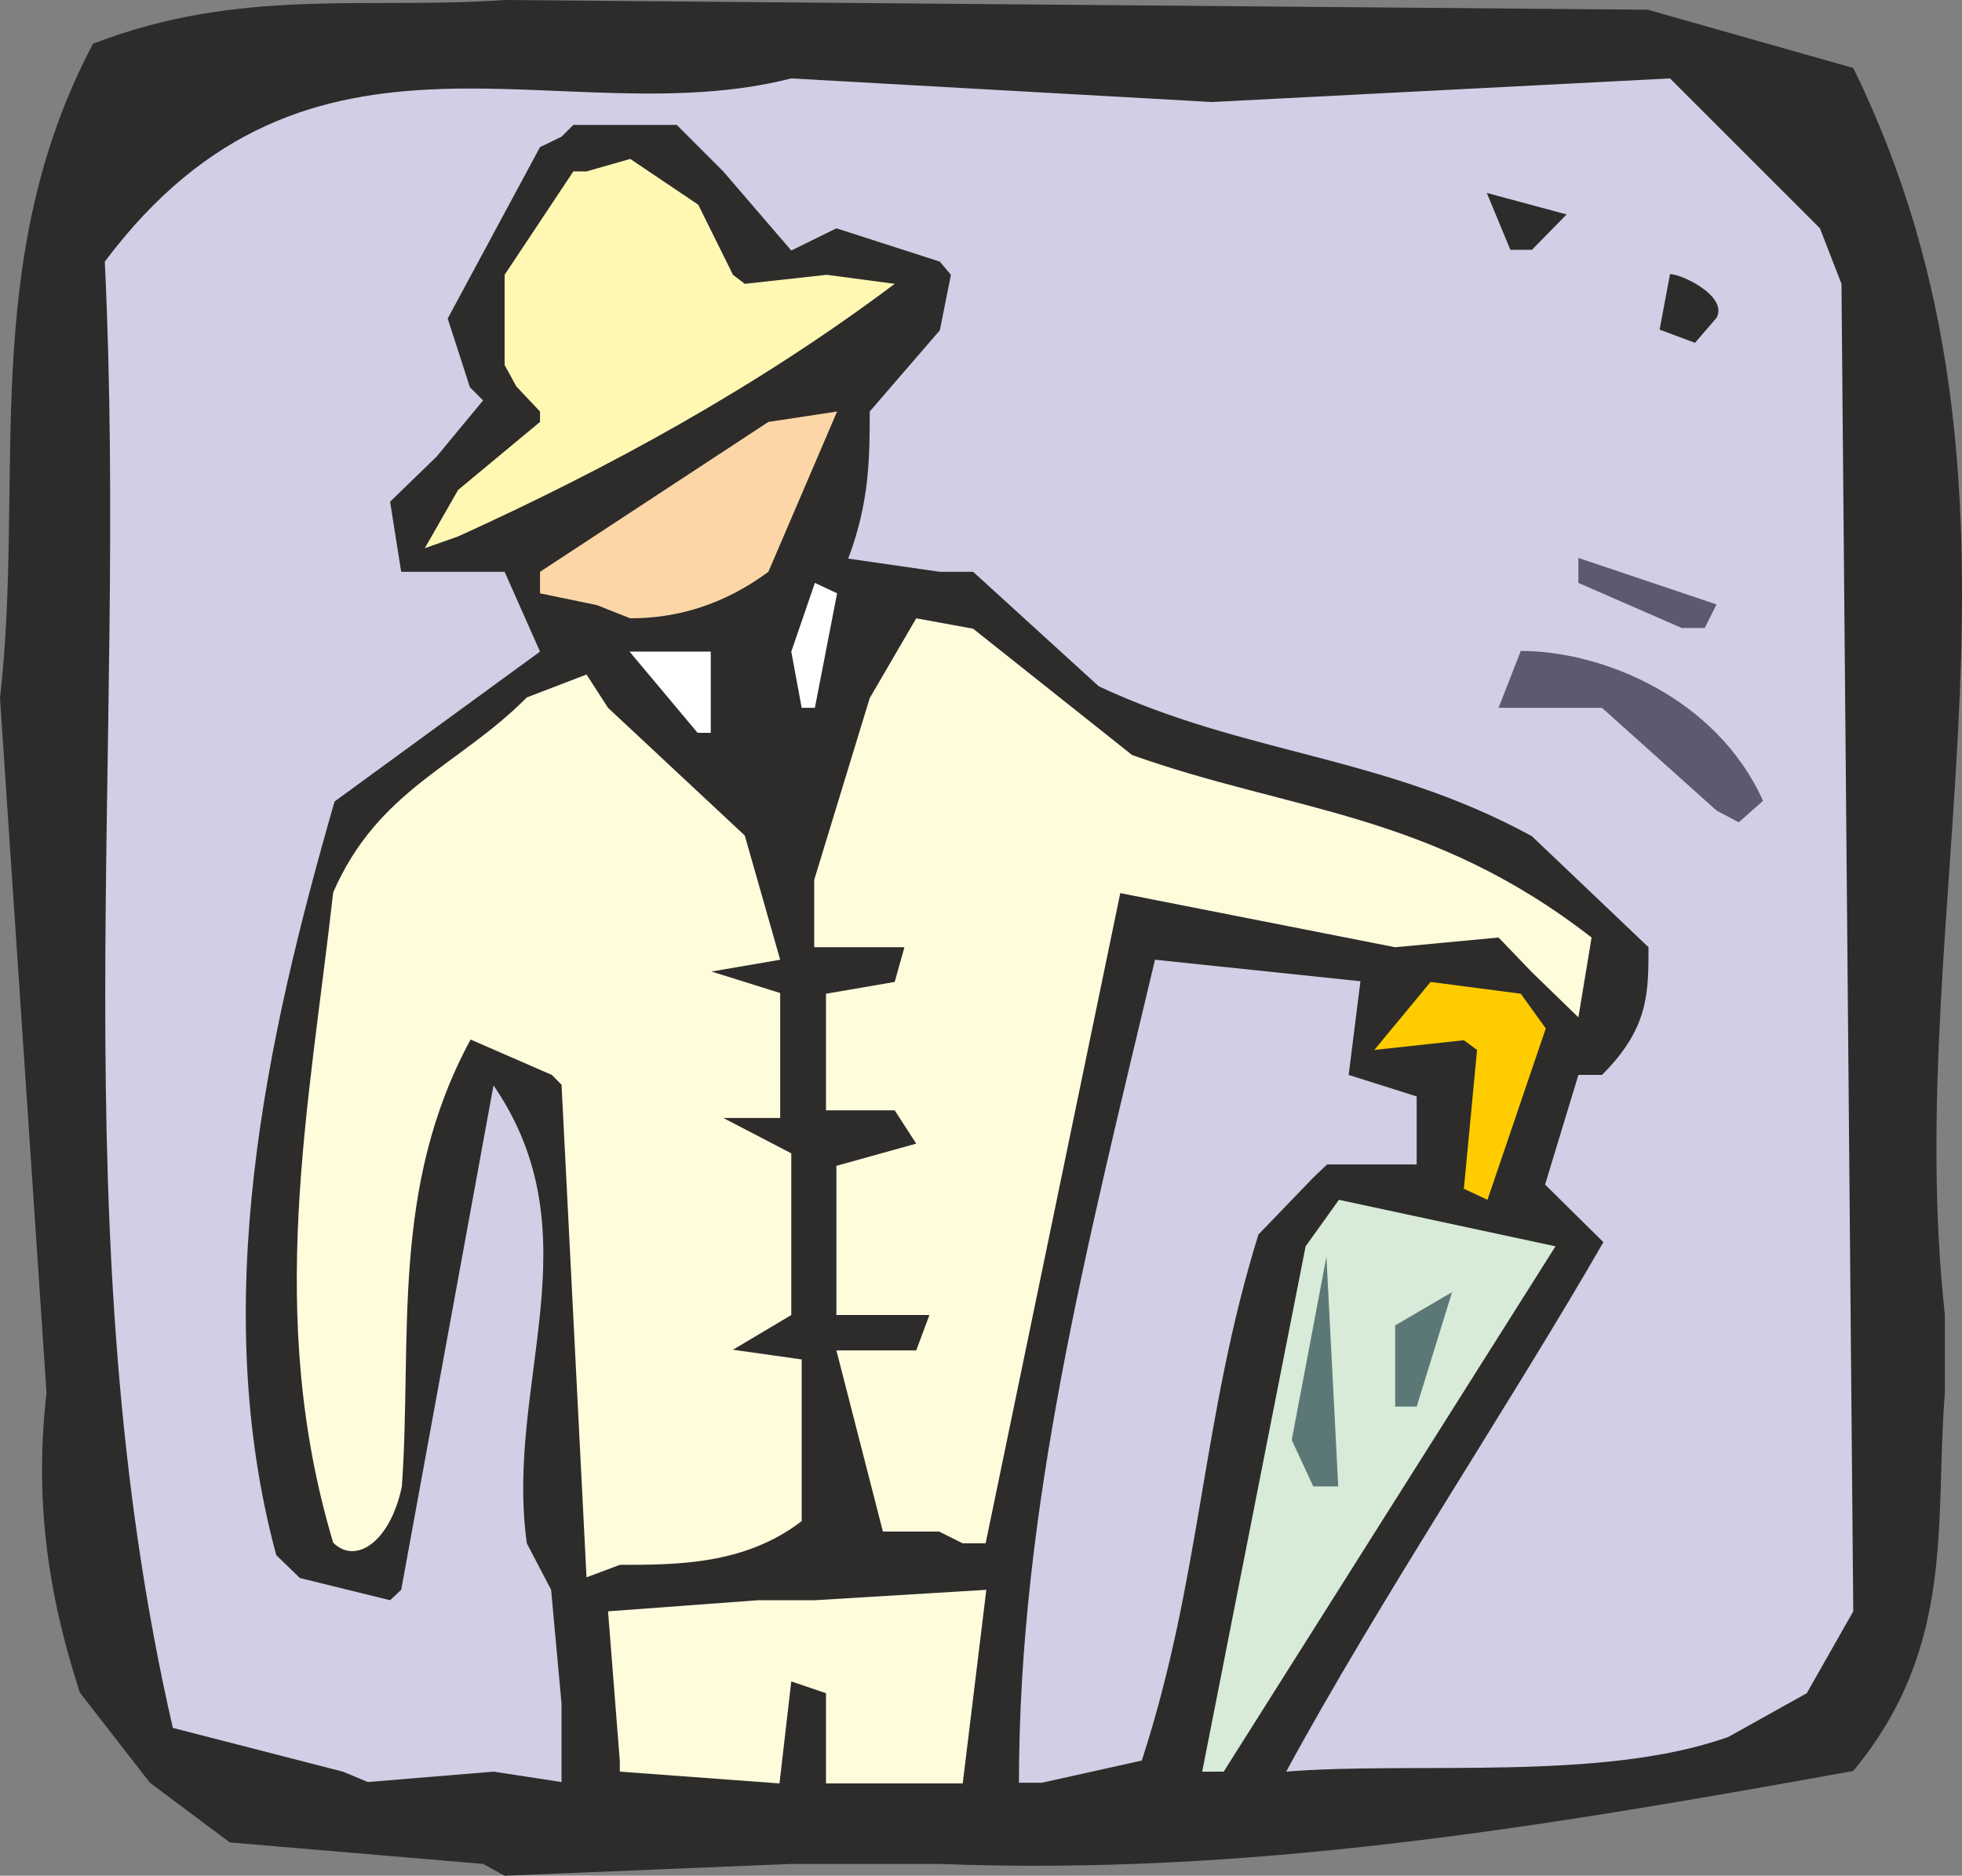 <svg xmlns="http://www.w3.org/2000/svg" width="271.359" height="259.488" viewBox="0 0 203.519 194.616"><rect x="0" y="0" width="203.519" height="194.616" fill="#808080" stroke="none"/><path d="m242.054 517.713-26.28-2.232-8.28-6.192-7.272-9.36c-3.456-10.656-4.68-20.304-3.456-31.104l-4.824-72.072c2.592-22.68-2.304-45.288 9.648-67.896 15.264-5.904 28.512-3.528 42.696-4.536l118.584 1.008 21.312 6.048c21.456 43.776 4.824 86.76 9.504 129.384v8.064c-1.08 13.32 1.224 26.28-9.504 39.24-33.336 6.048-63.072 10.872-94.824 9.648h-15.336l-29.736 1.224z" style="fill:#2d2c2b" transform="translate(-191.942 -324.32)"/><path d="m227.51 508.137-17.64-4.536c-11.736-51.12-4.608-100.944-7.056-152.136 21.312-28.44 47.376-12.96 71.208-19.008l43.632 2.448 47.52-2.448 15.552 15.552 2.232 5.76 1.224 137.736-4.824 8.496-8.136 4.536c-13.104 4.68-32.544 2.52-45.864 3.6 9.648-17.784 23.256-38.16 32.904-54.936l-6.048-5.976 3.456-11.376h2.448c4.824-4.824 4.824-8.424 4.824-13.248l-12.096-11.52c-15.408-8.424-29.736-8.424-44.928-15.552l-13.032-11.88h-3.456l-9.504-1.368c2.232-5.904 2.232-10.584 2.232-15.264l7.272-8.424 1.152-5.76-1.152-1.368-10.728-3.456-4.68 2.304-7.056-8.208-4.824-4.824h-10.728l-1.224 1.224-2.232 1.08-9.576 17.784 2.304 7.128 1.368 1.368-4.824 5.832-4.824 4.68 1.152 7.272h10.728l3.672 8.28-21.312 15.552c-7.128 24.768-13.104 52.056-6.048 78.192l2.448 2.376 9.36 2.304 1.152-1.08 9.576-52.344c10.656 15.552 1.152 30.888 3.456 47.52l2.52 4.824 1.08 11.808v8.136l-7.056-1.08-13.032 1.08z" style="fill:#d2cee6" transform="translate(-191.942 -324.32)"/><path d="m256.238 507.057-1.224-15.552 15.552-1.152h5.904l17.784-1.08-2.448 20.088h-14.184V500l-3.6-1.224-1.224 10.584-16.56-1.224z" style="fill:#fffcdc" transform="translate(-191.942 -324.32)"/><path d="M297.638 509.289c0-28.368 7.056-55.656 14.112-85.392l21.312 2.232-1.224 9.72 7.056 2.232v7.056h-9.288l-1.44 1.368-5.688 5.904c-5.904 19.008-5.904 35.568-12.096 54.576l-10.368 2.304z" style="fill:#d2cee6" transform="translate(-191.942 -324.32)"/><path d="m316.646 508.137 10.728-54.504 3.456-4.824 22.464 4.824-34.416 54.504z" style="fill:#d7ebd8" transform="translate(-191.942 -324.32)"/><path d="m252.782 487.977-2.592-51.12-1.008-1.008-8.424-3.672c-8.352 15.408-6.048 30.816-7.128 46.368-1.224 5.832-4.824 8.136-7.128 5.832-7.056-23.616-2.52-44.928 0-67.464 4.68-10.728 13.032-13.104 20.088-20.232l6.192-2.376 2.232 3.456 14.184 13.248 3.672 12.888-7.128 1.224 7.128 2.232v12.96h-5.904l7.056 3.672v16.776l-6.048 3.6 7.128 1.008v16.776c-5.904 4.536-12.96 4.536-18.864 4.536zm36.576-4.752h-5.832l-4.824-18.792h8.28l1.368-3.672h-9.648v-15.48l8.28-2.304-2.232-3.456h-7.128v-12.096l7.128-1.224 1.008-3.6h-9.36v-6.984l5.76-18.864 4.824-8.28 5.904 1.08 16.488 13.104c16.56 5.904 30.888 5.904 47.664 18.936l-1.368 8.28-4.824-4.68-3.456-3.6-10.728 1.008-28.512-5.616-13.968 67.464h-2.376z" style="fill:#fffcdc" transform="translate(-191.942 -324.32)"/><path d="m328.166 478.545-2.232-4.824 3.6-19.008 1.224 23.832zm8.496-8.28v-8.424l5.904-3.456-3.672 11.88z" style="fill:#5c7876" transform="translate(-191.942 -324.32)"/><path d="m343.79 447.657 1.368-14.4-1.368-1.008-9.288 1.008 5.832-7.056 9.36 1.224 2.592 3.6-6.048 17.784z" style="fill:#fc0" transform="translate(-191.942 -324.32)"/><path d="m369.998 408.417-11.88-10.656H347.39l2.304-5.904c8.424 0 20.304 4.824 25.128 15.552l-2.52 2.232z" style="fill:#5d5971" transform="translate(-191.942 -324.32)"/><path d="m264.302 400.353-7.056-8.424h8.424v8.424zm10.8-2.593-1.08-5.831 2.448-7.128 2.304 1.08-2.304 11.88z" style="fill:#fff" transform="translate(-191.942 -324.32)"/><path d="m366.398 389.48-10.728-4.68v-2.591l14.328 4.824-1.224 2.448z" style="fill:#5d5971" transform="translate(-191.942 -324.32)"/><path d="m253.862 387.105-5.904-1.224v-2.232l23.688-15.552 7.128-1.08-7.128 16.632c-4.68 3.456-9.504 4.824-14.328 4.824z" style="fill:#fdd6a7" transform="translate(-191.942 -324.32)"/><path d="m236.006 381.2 3.456-6.047 8.496-7.056v-1.08l-2.448-2.592-1.224-2.232v-9.36l7.128-10.728h1.368l4.536-1.296 7.056 4.752 3.6 7.272 1.224.936 8.496-.936 7.056.936c-14.184 10.656-29.736 19.152-45.288 26.208z" style="fill:#fff8b3" transform="translate(-191.942 -324.32)"/><path d="m364.094 358.52 1.08-5.76c1.224 0 6.048 2.305 4.824 4.537l-2.232 2.592zm-15.48-8.28-2.448-5.903 8.28 2.232-3.6 3.672z" style="fill:#2d2c2b" transform="translate(-191.942 -324.32)"/></svg>
